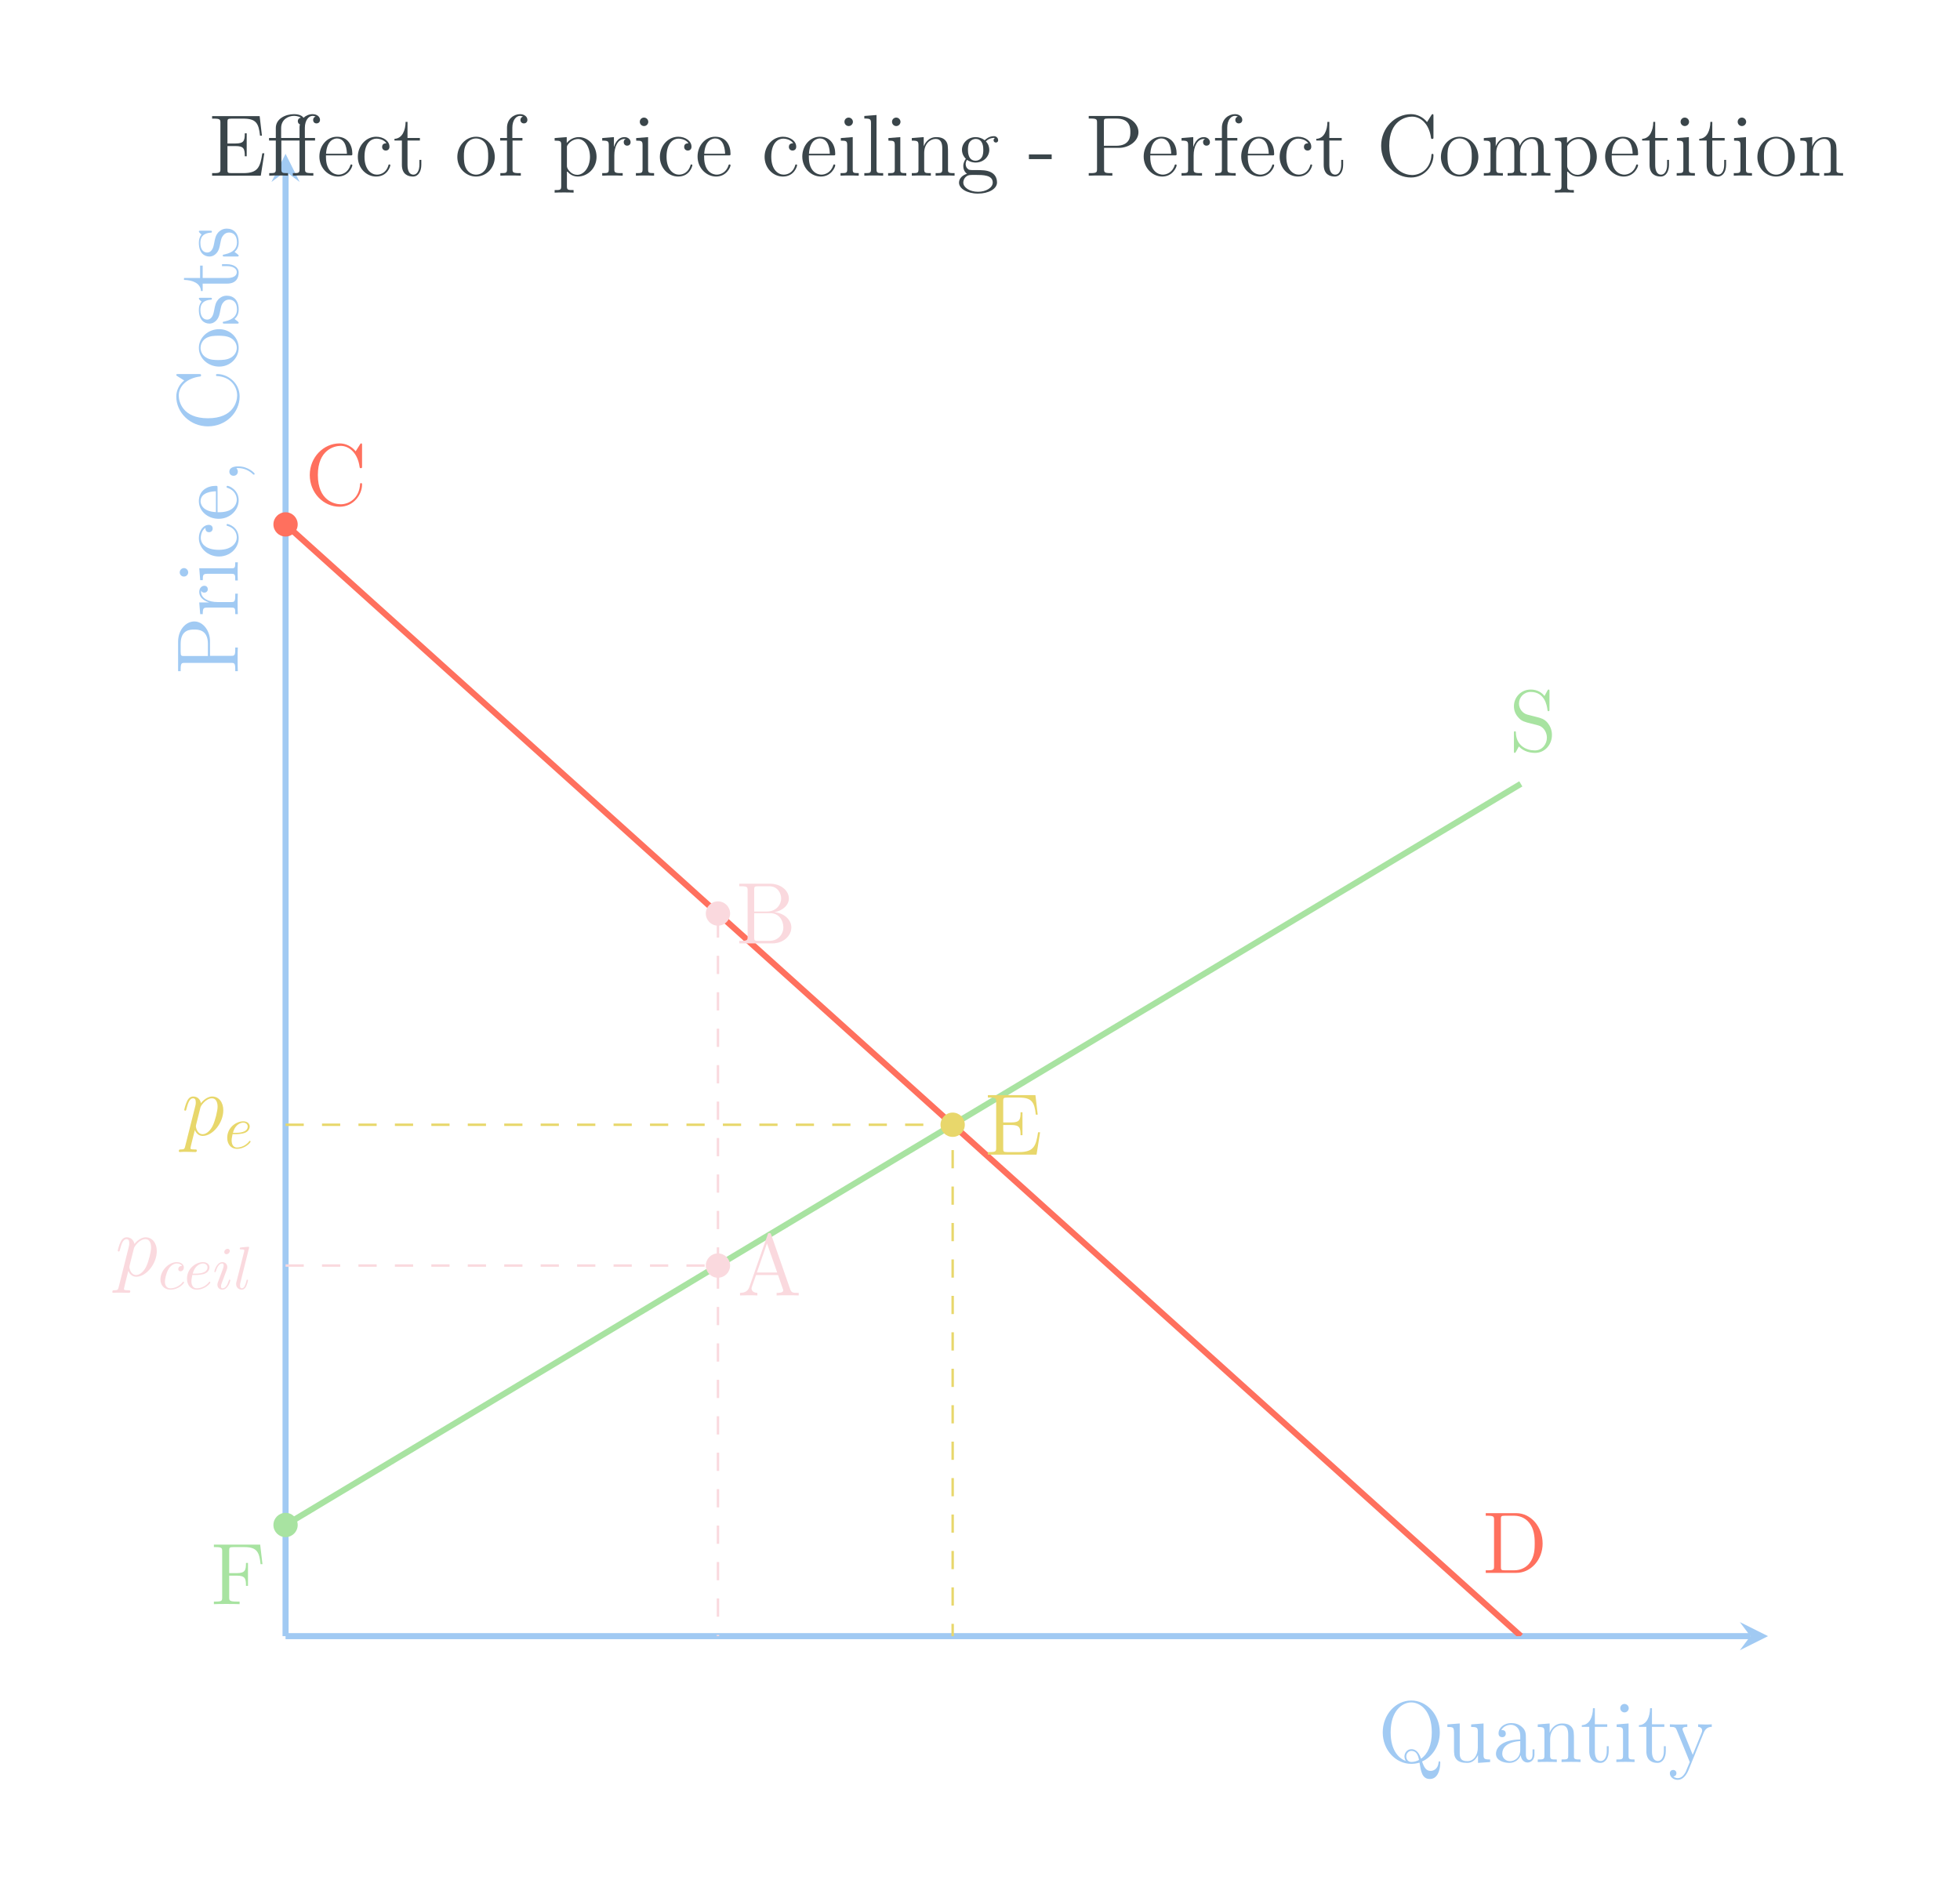 <?xml version="1.0" encoding="UTF-8"?>
<svg xmlns="http://www.w3.org/2000/svg" xmlns:xlink="http://www.w3.org/1999/xlink" width="321.5pt" height="310.7pt" viewBox="0 0 321.5 310.7" version="1.1">
<defs>
<g>
<symbol overflow="visible" id="glyph0-0">
<path style="stroke:none;" d=""/>
</symbol>
<symbol overflow="visible" id="glyph0-1">
<path style="stroke:none;" d="M 2.984 -5.984 C 2.25 -6.172 1.609 -6.891 1.609 -7.797 C 1.609 -8.812 2.406 -9.703 3.531 -9.703 C 5.875 -9.703 6.203 -7.391 6.281 -6.766 C 6.312 -6.594 6.312 -6.547 6.453 -6.547 C 6.609 -6.547 6.609 -6.609 6.609 -6.875 L 6.609 -9.766 C 6.609 -10.031 6.609 -10.094 6.469 -10.094 C 6.422 -10.094 6.375 -10.094 6.266 -9.906 L 5.797 -9.031 C 5.109 -9.922 4.156 -10.094 3.531 -10.094 C 1.938 -10.094 0.781 -8.828 0.781 -7.359 C 0.781 -6.672 1.016 -6.031 1.547 -5.469 C 2.047 -4.906 2.547 -4.781 3.578 -4.516 C 4.078 -4.406 4.859 -4.203 5.062 -4.109 C 5.734 -3.781 6.188 -3.016 6.188 -2.203 C 6.188 -1.141 5.422 -0.109 4.234 -0.109 C 3.578 -0.109 2.703 -0.266 2 -0.891 C 1.156 -1.641 1.109 -2.672 1.094 -3.141 C 1.078 -3.25 0.969 -3.25 0.938 -3.25 C 0.781 -3.25 0.781 -3.188 0.781 -2.922 L 0.781 -0.031 C 0.781 0.234 0.781 0.297 0.922 0.297 C 1 0.297 1.016 0.266 1.125 0.094 C 1.172 -0.016 1.484 -0.547 1.594 -0.766 C 2.109 -0.188 3.016 0.297 4.25 0.297 C 5.859 0.297 7.016 -1.062 7.016 -2.641 C 7.016 -3.516 6.688 -4.156 6.297 -4.641 C 5.766 -5.281 5.125 -5.438 4.562 -5.578 Z M 2.984 -5.984 "/>
</symbol>
<symbol overflow="visible" id="glyph0-2">
<path style="stroke:none;" d="M 8.188 -9.766 L 0.594 -9.766 L 0.594 -9.359 L 0.875 -9.359 C 1.906 -9.359 1.953 -9.203 1.953 -8.672 L 1.953 -1.094 C 1.953 -0.562 1.906 -0.422 0.875 -0.422 L 0.594 -0.422 L 0.594 0 C 0.938 -0.031 2.203 -0.031 2.641 -0.031 C 3.141 -0.031 4.406 -0.031 4.812 0 L 4.812 -0.422 L 4.391 -0.422 C 3.141 -0.422 3.109 -0.594 3.109 -1.109 L 3.109 -4.672 L 4.375 -4.672 C 5.719 -4.672 5.859 -4.203 5.859 -3 L 6.188 -3 L 6.188 -6.766 L 5.859 -6.766 C 5.859 -5.562 5.719 -5.094 4.375 -5.094 L 3.109 -5.094 L 3.109 -8.781 C 3.109 -9.25 3.141 -9.359 3.766 -9.359 L 5.562 -9.359 C 7.625 -9.359 8.047 -8.594 8.25 -6.562 L 8.562 -6.562 Z M 8.188 -9.766 "/>
</symbol>
<symbol overflow="visible" id="glyph0-3">
<path style="stroke:none;" d="M 0.609 -9.797 L 0.609 -9.375 L 0.891 -9.375 C 1.922 -9.375 1.969 -9.234 1.969 -8.703 L 1.969 -1.094 C 1.969 -0.562 1.922 -0.422 0.891 -0.422 L 0.609 -0.422 L 0.609 0 L 5.625 0 C 8.016 0 9.938 -2.156 9.938 -4.812 C 9.938 -7.578 8 -9.797 5.625 -9.797 Z M 3.766 -0.422 C 3.125 -0.422 3.094 -0.516 3.094 -0.984 L 3.094 -8.812 C 3.094 -9.281 3.125 -9.375 3.766 -9.375 L 5.266 -9.375 C 6.453 -9.375 7.406 -8.812 7.984 -7.859 C 8.641 -6.844 8.641 -5.391 8.641 -4.812 C 8.641 -4.016 8.625 -2.672 7.797 -1.609 C 7.328 -1 6.469 -0.422 5.266 -0.422 Z M 3.766 -0.422 "/>
</symbol>
<symbol overflow="visible" id="glyph0-4">
<path style="stroke:none;" d="M 9.359 -9.766 C 9.359 -10.031 9.359 -10.094 9.203 -10.094 C 9.125 -10.094 9.109 -10.062 9.016 -9.922 L 8.312 -8.797 C 7.672 -9.594 6.703 -10.094 5.672 -10.094 C 3.047 -10.094 0.781 -7.828 0.781 -4.906 C 0.781 -1.938 3.062 0.297 5.672 0.297 C 8.016 0.297 9.359 -1.75 9.359 -3.328 C 9.359 -3.484 9.359 -3.578 9.188 -3.578 C 9.047 -3.578 9.031 -3.5 9.031 -3.406 C 8.906 -1.125 7.25 -0.109 5.859 -0.109 C 4.844 -0.109 2.109 -0.719 2.109 -4.906 C 2.109 -9.047 4.812 -9.688 5.844 -9.688 C 7.344 -9.688 8.656 -8.406 8.953 -6.25 C 8.984 -6.078 8.984 -6.031 9.156 -6.031 C 9.359 -6.031 9.359 -6.078 9.359 -6.375 Z M 9.359 -9.766 "/>
</symbol>
<symbol overflow="visible" id="glyph0-5">
<path style="stroke:none;" d="M 9.156 -3.672 L 8.828 -3.672 C 8.484 -1.438 8.141 -0.422 5.719 -0.422 L 3.766 -0.422 C 3.141 -0.422 3.109 -0.516 3.109 -0.984 L 3.109 -4.859 L 4.422 -4.859 C 5.797 -4.859 5.953 -4.422 5.953 -3.188 L 6.266 -3.188 L 6.266 -6.953 L 5.953 -6.953 C 5.953 -5.719 5.797 -5.281 4.422 -5.281 L 3.109 -5.281 L 3.109 -8.781 C 3.109 -9.25 3.141 -9.359 3.766 -9.359 L 5.688 -9.359 C 7.781 -9.359 8.234 -8.641 8.453 -6.562 L 8.766 -6.562 L 8.391 -9.766 L 0.594 -9.766 L 0.594 -9.359 L 0.875 -9.359 C 1.906 -9.359 1.953 -9.203 1.953 -8.672 L 1.953 -1.094 C 1.953 -0.562 1.906 -0.422 0.875 -0.422 L 0.594 -0.422 L 0.594 0 L 8.578 0 Z M 9.156 -3.672 "/>
</symbol>
<symbol overflow="visible" id="glyph0-6">
<path style="stroke:none;" d="M 5.547 -9.984 C 5.5 -10.156 5.469 -10.234 5.266 -10.234 C 5.062 -10.234 5.031 -10.203 4.969 -9.969 L 1.969 -1.391 C 1.766 -0.797 1.359 -0.438 0.438 -0.422 L 0.438 0 C 1.312 -0.031 1.344 -0.031 1.828 -0.031 C 2.219 -0.031 2.906 -0.031 3.281 0 L 3.281 -0.422 C 2.688 -0.438 2.328 -0.734 2.328 -1.141 C 2.328 -1.219 2.328 -1.25 2.391 -1.438 L 3.062 -3.344 L 6.672 -3.344 L 7.453 -1.094 C 7.531 -0.922 7.531 -0.891 7.531 -0.844 C 7.531 -0.422 6.797 -0.422 6.438 -0.422 L 6.438 0 C 6.766 -0.031 7.906 -0.031 8.312 -0.031 C 8.703 -0.031 9.734 -0.031 10.062 0 L 10.062 -0.422 C 9.141 -0.422 8.875 -0.422 8.672 -1 Z M 4.859 -8.531 L 6.531 -3.766 L 3.203 -3.766 Z M 4.859 -8.531 "/>
</symbol>
<symbol overflow="visible" id="glyph0-7">
<path style="stroke:none;" d="M 0.609 -9.797 L 0.609 -9.375 L 0.906 -9.375 C 1.938 -9.375 1.984 -9.234 1.984 -8.703 L 1.984 -1.094 C 1.984 -0.562 1.938 -0.422 0.906 -0.422 L 0.609 -0.422 L 0.609 0 L 6.016 0 C 7.859 0 9.156 -1.25 9.156 -2.625 C 9.156 -3.781 8.109 -4.938 6.391 -5.125 C 7.766 -5.375 8.75 -6.297 8.75 -7.375 C 8.75 -8.609 7.5 -9.797 5.625 -9.797 Z M 3.062 -5.234 L 3.062 -8.812 C 3.062 -9.281 3.094 -9.375 3.734 -9.375 L 5.531 -9.375 C 6.969 -9.375 7.484 -8.141 7.484 -7.375 C 7.484 -6.422 6.734 -5.234 5.156 -5.234 Z M 3.734 -0.422 C 3.094 -0.422 3.062 -0.516 3.062 -0.984 L 3.062 -4.953 L 5.75 -4.953 C 7.125 -4.953 7.844 -3.75 7.844 -2.641 C 7.844 -1.484 6.969 -0.422 5.562 -0.422 Z M 3.734 -0.422 "/>
</symbol>
<symbol overflow="visible" id="glyph0-8">
<path style="stroke:none;" d="M 6.281 -5.766 L 7.922 -5.766 L 7.922 -6.188 L 6.25 -6.188 L 6.25 -7.859 C 6.25 -9.094 6.891 -9.812 7.516 -9.812 C 7.734 -9.812 7.938 -9.734 8.016 -9.703 C 7.953 -9.688 7.609 -9.547 7.609 -9.141 C 7.609 -8.812 7.828 -8.578 8.156 -8.578 C 8.5 -8.578 8.734 -8.812 8.734 -9.156 C 8.734 -9.672 8.234 -10.094 7.516 -10.094 C 6.938 -10.094 6.391 -9.844 6.031 -9.5 C 5.672 -10.031 4.859 -10.094 4.469 -10.094 C 3.094 -10.094 1.484 -9.359 1.484 -7.828 L 1.484 -6.188 L 0.375 -6.188 L 0.375 -5.766 L 1.484 -5.766 L 1.484 -1.062 C 1.484 -0.422 1.328 -0.422 0.406 -0.422 L 0.406 0 C 0.797 -0.031 1.5 -0.031 1.938 -0.031 C 2.359 -0.031 3.078 -0.031 3.484 0 L 3.484 -0.422 C 2.562 -0.422 2.391 -0.422 2.391 -1.062 L 2.391 -5.766 L 5.375 -5.766 L 5.375 -1.062 C 5.375 -0.422 5.219 -0.422 4.281 -0.422 L 4.281 0 C 4.688 -0.031 5.484 -0.031 5.906 -0.031 C 6.297 -0.031 7.312 -0.031 7.641 0 L 7.641 -0.422 L 7.359 -0.422 C 6.312 -0.422 6.281 -0.578 6.281 -1.094 Z M 2.359 -6.188 L 2.359 -7.797 C 2.359 -9.266 3.578 -9.812 4.453 -9.812 C 4.547 -9.812 5.172 -9.812 5.594 -9.516 C 5.203 -9.438 5.094 -9.172 5.094 -8.953 C 5.094 -8.703 5.219 -8.5 5.438 -8.422 C 5.375 -8.203 5.375 -8.016 5.375 -7.859 L 5.375 -6.188 Z M 2.359 -6.188 "/>
</symbol>
<symbol overflow="visible" id="glyph0-9">
<path style="stroke:none;" d="M 5.5 -3.328 C 5.812 -3.328 5.844 -3.328 5.844 -3.594 C 5.844 -5.047 5.062 -6.391 3.328 -6.391 C 1.688 -6.391 0.438 -4.922 0.438 -3.141 C 0.438 -1.25 1.891 0.141 3.484 0.141 C 5.188 0.141 5.844 -1.406 5.844 -1.703 C 5.844 -1.797 5.766 -1.844 5.688 -1.844 C 5.562 -1.844 5.531 -1.781 5.516 -1.703 C 5.141 -0.5 4.172 -0.172 3.578 -0.172 C 2.969 -0.172 1.516 -0.578 1.516 -3.062 L 1.516 -3.328 Z M 1.531 -3.594 C 1.656 -5.859 2.906 -6.109 3.312 -6.109 C 4.844 -6.109 4.938 -4.094 4.953 -3.594 Z M 1.531 -3.594 "/>
</symbol>
<symbol overflow="visible" id="glyph0-10">
<path style="stroke:none;" d="M 5.188 -5.312 C 5.016 -5.312 4.484 -5.312 4.484 -4.719 C 4.484 -4.375 4.734 -4.125 5.078 -4.125 C 5.406 -4.125 5.688 -4.328 5.688 -4.75 C 5.688 -5.703 4.672 -6.391 3.516 -6.391 C 1.844 -6.391 0.5 -4.906 0.5 -3.094 C 0.5 -1.266 1.875 0.141 3.5 0.141 C 5.391 0.141 5.828 -1.578 5.828 -1.703 C 5.828 -1.844 5.719 -1.844 5.688 -1.844 C 5.547 -1.844 5.531 -1.797 5.5 -1.625 C 5.172 -0.609 4.406 -0.172 3.625 -0.172 C 2.75 -0.172 1.594 -0.938 1.594 -3.109 C 1.594 -5.5 2.812 -6.078 3.531 -6.078 C 4.078 -6.078 4.859 -5.859 5.188 -5.312 Z M 5.188 -5.312 "/>
</symbol>
<symbol overflow="visible" id="glyph0-11">
<path style="stroke:none;" d="M 2.406 -5.766 L 4.438 -5.766 L 4.438 -6.188 L 2.406 -6.188 L 2.406 -8.828 L 2.094 -8.828 C 2.078 -7.469 1.562 -6.094 0.266 -6.047 L 0.266 -5.766 L 1.484 -5.766 L 1.484 -1.781 C 1.484 -0.188 2.531 0.141 3.297 0.141 C 4.203 0.141 4.672 -0.75 4.672 -1.781 L 4.672 -2.594 L 4.359 -2.594 L 4.359 -1.812 C 4.359 -0.781 3.938 -0.172 3.391 -0.172 C 2.406 -0.172 2.406 -1.5 2.406 -1.75 Z M 2.406 -5.766 "/>
</symbol>
<symbol overflow="visible" id="glyph0-12">
<path style="stroke:none;" d="M 6.578 -3.062 C 6.578 -4.922 5.172 -6.391 3.516 -6.391 C 1.797 -6.391 0.438 -4.875 0.438 -3.062 C 0.438 -1.234 1.859 0.141 3.5 0.141 C 5.188 0.141 6.578 -1.266 6.578 -3.062 Z M 3.516 -0.172 C 2.984 -0.172 2.344 -0.406 1.922 -1.109 C 1.531 -1.75 1.516 -2.594 1.516 -3.203 C 1.516 -3.75 1.516 -4.625 1.969 -5.266 C 2.359 -5.875 3 -6.109 3.5 -6.109 C 4.062 -6.109 4.656 -5.859 5.047 -5.297 C 5.5 -4.641 5.5 -3.734 5.5 -3.203 C 5.5 -2.703 5.5 -1.812 5.125 -1.141 C 4.719 -0.438 4.062 -0.172 3.516 -0.172 Z M 3.516 -0.172 "/>
</symbol>
<symbol overflow="visible" id="glyph0-13">
<path style="stroke:none;" d="M 2.469 -5.766 L 4.094 -5.766 L 4.094 -6.188 L 2.438 -6.188 L 2.438 -7.859 C 2.438 -9.156 3.094 -9.812 3.688 -9.812 C 3.797 -9.812 4.016 -9.781 4.188 -9.703 C 4.125 -9.688 3.766 -9.547 3.766 -9.141 C 3.766 -8.812 4 -8.578 4.328 -8.578 C 4.672 -8.578 4.906 -8.812 4.906 -9.156 C 4.906 -9.688 4.391 -10.094 3.703 -10.094 C 2.703 -10.094 1.562 -9.328 1.562 -7.859 L 1.562 -6.188 L 0.438 -6.188 L 0.438 -5.766 L 1.562 -5.766 L 1.562 -1.062 C 1.562 -0.422 1.406 -0.422 0.469 -0.422 L 0.469 0 C 0.875 -0.031 1.656 -0.031 2.094 -0.031 C 2.484 -0.031 3.5 -0.031 3.828 0 L 3.828 -0.422 L 3.547 -0.422 C 2.5 -0.422 2.469 -0.578 2.469 -1.094 Z M 2.469 -5.766 "/>
</symbol>
<symbol overflow="visible" id="glyph0-14">
<path style="stroke:none;" d="M 3.516 2.359 C 2.594 2.359 2.422 2.359 2.422 1.719 L 2.422 -0.781 C 2.688 -0.422 3.266 0.141 4.188 0.141 C 5.844 0.141 7.281 -1.25 7.281 -3.094 C 7.281 -4.922 5.938 -6.328 4.375 -6.328 C 3.109 -6.328 2.438 -5.422 2.391 -5.359 L 2.391 -6.328 L 0.406 -6.172 L 0.406 -5.75 C 1.406 -5.75 1.484 -5.656 1.484 -5.016 L 1.484 1.719 C 1.484 2.359 1.328 2.359 0.406 2.359 L 0.406 2.781 C 0.781 2.75 1.547 2.75 1.953 2.75 C 2.359 2.75 3.141 2.75 3.516 2.781 Z M 2.422 -4.578 C 2.422 -4.844 2.422 -4.859 2.578 -5.094 C 3.016 -5.734 3.719 -6.016 4.266 -6.016 C 5.328 -6.016 6.203 -4.703 6.203 -3.094 C 6.203 -1.391 5.219 -0.141 4.109 -0.141 C 3.672 -0.141 3.25 -0.328 2.969 -0.609 C 2.641 -0.938 2.422 -1.219 2.422 -1.625 Z M 2.422 -4.578 "/>
</symbol>
<symbol overflow="visible" id="glyph0-15">
<path style="stroke:none;" d="M 2.391 -3.344 C 2.391 -4.734 2.969 -6.031 4.078 -6.031 C 4.188 -6.031 4.219 -6.031 4.281 -6.031 C 4.156 -5.969 3.938 -5.875 3.938 -5.5 C 3.938 -5.078 4.266 -4.922 4.484 -4.922 C 4.781 -4.922 5.062 -5.109 5.062 -5.5 C 5.062 -5.922 4.672 -6.328 4.062 -6.328 C 2.844 -6.328 2.422 -5 2.344 -4.734 L 2.328 -4.734 L 2.328 -6.328 L 0.406 -6.172 L 0.406 -5.75 C 1.375 -5.75 1.484 -5.656 1.484 -4.953 L 1.484 -1.062 C 1.484 -0.422 1.328 -0.422 0.406 -0.422 L 0.406 0 C 0.797 -0.031 1.594 -0.031 2.016 -0.031 C 2.406 -0.031 3.422 -0.031 3.766 0 L 3.766 -0.422 L 3.469 -0.422 C 2.422 -0.422 2.391 -0.578 2.391 -1.094 Z M 2.391 -3.344 "/>
</symbol>
<symbol overflow="visible" id="glyph0-16">
<path style="stroke:none;" d="M 2.5 -8.828 C 2.5 -9.203 2.188 -9.531 1.797 -9.531 C 1.422 -9.531 1.109 -9.234 1.109 -8.844 C 1.109 -8.422 1.453 -8.141 1.797 -8.141 C 2.234 -8.141 2.5 -8.516 2.5 -8.828 Z M 0.516 -6.172 L 0.516 -5.75 C 1.438 -5.75 1.562 -5.672 1.562 -4.969 L 1.562 -1.062 C 1.562 -0.422 1.406 -0.422 0.469 -0.422 L 0.469 0 C 0.875 -0.031 1.562 -0.031 1.984 -0.031 C 2.141 -0.031 2.969 -0.031 3.453 0 L 3.453 -0.422 C 2.531 -0.422 2.469 -0.484 2.469 -1.047 L 2.469 -6.328 Z M 0.516 -6.172 "/>
</symbol>
<symbol overflow="visible" id="glyph0-17">
<path style="stroke:none;" d="M 2.469 -9.953 L 0.469 -9.797 L 0.469 -9.375 C 1.453 -9.375 1.562 -9.281 1.562 -8.578 L 1.562 -1.062 C 1.562 -0.422 1.406 -0.422 0.469 -0.422 L 0.469 0 C 0.875 -0.031 1.578 -0.031 2.016 -0.031 C 2.438 -0.031 3.156 -0.031 3.562 0 L 3.562 -0.422 C 2.641 -0.422 2.469 -0.422 2.469 -1.062 Z M 2.469 -9.953 "/>
</symbol>
<symbol overflow="visible" id="glyph0-18">
<path style="stroke:none;" d="M 6.391 -3.484 C 6.391 -4.812 6.391 -5.219 6.047 -5.688 C 5.641 -6.234 4.969 -6.328 4.469 -6.328 C 3.078 -6.328 2.531 -5.141 2.422 -4.844 L 2.406 -4.844 L 2.406 -6.328 L 0.453 -6.172 L 0.453 -5.75 C 1.438 -5.75 1.547 -5.656 1.547 -4.953 L 1.547 -1.062 C 1.547 -0.422 1.391 -0.422 0.453 -0.422 L 0.453 0 C 0.828 -0.031 1.609 -0.031 2.016 -0.031 C 2.422 -0.031 3.203 -0.031 3.578 0 L 3.578 -0.422 C 2.656 -0.422 2.484 -0.422 2.484 -1.062 L 2.484 -3.734 C 2.484 -5.234 3.469 -6.031 4.359 -6.031 C 5.25 -6.031 5.453 -5.312 5.453 -4.438 L 5.453 -1.062 C 5.453 -0.422 5.297 -0.422 4.359 -0.422 L 4.359 0 C 4.734 -0.031 5.516 -0.031 5.906 -0.031 C 6.328 -0.031 7.094 -0.031 7.469 0 L 7.469 -0.422 C 6.75 -0.422 6.391 -0.422 6.391 -0.844 Z M 6.391 -3.484 "/>
</symbol>
<symbol overflow="visible" id="glyph0-19">
<path style="stroke:none;" d="M 1.703 -2.594 C 2.375 -2.156 2.953 -2.156 3.109 -2.156 C 4.406 -2.156 5.359 -3.125 5.359 -4.234 C 5.359 -4.625 5.25 -5.156 4.797 -5.625 C 5.344 -6.203 6.031 -6.203 6.094 -6.203 C 6.156 -6.203 6.219 -6.203 6.281 -6.172 C 6.141 -6.109 6.062 -5.969 6.062 -5.812 C 6.062 -5.609 6.203 -5.438 6.438 -5.438 C 6.562 -5.438 6.812 -5.516 6.812 -5.828 C 6.812 -6.078 6.609 -6.484 6.109 -6.484 C 5.359 -6.484 4.812 -6.031 4.609 -5.812 C 4.172 -6.141 3.672 -6.328 3.125 -6.328 C 1.844 -6.328 0.875 -5.344 0.875 -4.25 C 0.875 -3.422 1.375 -2.891 1.516 -2.766 C 1.344 -2.547 1.094 -2.141 1.094 -1.578 C 1.094 -0.75 1.594 -0.391 1.703 -0.312 C 1.047 -0.125 0.391 0.391 0.391 1.141 C 0.391 2.125 1.734 2.938 3.5 2.938 C 5.203 2.938 6.625 2.188 6.625 1.109 C 6.625 0.75 6.531 -0.094 5.672 -0.547 C 4.938 -0.922 4.219 -0.922 2.984 -0.922 C 2.109 -0.922 2.016 -0.922 1.75 -1.188 C 1.609 -1.328 1.484 -1.609 1.484 -1.906 C 1.484 -2.156 1.562 -2.391 1.703 -2.594 Z M 3.125 -2.453 C 1.859 -2.453 1.859 -3.906 1.859 -4.234 C 1.859 -4.484 1.859 -5.078 2.109 -5.469 C 2.375 -5.875 2.812 -6.031 3.109 -6.031 C 4.375 -6.031 4.375 -4.578 4.375 -4.25 C 4.375 -3.984 4.375 -3.406 4.125 -3.016 C 3.859 -2.594 3.422 -2.453 3.125 -2.453 Z M 3.516 2.641 C 2.141 2.641 1.094 1.938 1.094 1.125 C 1.094 1 1.125 0.438 1.656 0.078 C 1.984 -0.125 2.109 -0.125 3.109 -0.125 C 4.297 -0.125 5.922 -0.125 5.922 1.125 C 5.922 1.969 4.828 2.641 3.516 2.641 Z M 3.516 2.641 "/>
</symbol>
<symbol overflow="visible" id="glyph0-20">
<path style="stroke:none;" d="M 3.891 -2.719 L 3.891 -3.484 L 0.156 -3.484 L 0.156 -2.719 Z M 3.891 -2.719 "/>
</symbol>
<symbol overflow="visible" id="glyph0-21">
<path style="stroke:none;" d="M 3.125 -4.562 L 5.547 -4.562 C 7.234 -4.562 8.766 -5.688 8.766 -7.141 C 8.766 -8.531 7.375 -9.797 5.438 -9.797 L 0.609 -9.797 L 0.609 -9.375 L 0.891 -9.375 C 1.922 -9.375 1.969 -9.234 1.969 -8.703 L 1.969 -1.094 C 1.969 -0.562 1.922 -0.422 0.891 -0.422 L 0.609 -0.422 L 0.609 0 C 0.953 -0.031 2.125 -0.031 2.531 -0.031 C 2.969 -0.031 4.141 -0.031 4.484 0 L 4.484 -0.422 L 4.203 -0.422 C 3.172 -0.422 3.125 -0.562 3.125 -1.094 Z M 3.094 -4.906 L 3.094 -8.812 C 3.094 -9.281 3.125 -9.375 3.766 -9.375 L 5.109 -9.375 C 7.438 -9.375 7.438 -7.766 7.438 -7.141 C 7.438 -6.547 7.438 -4.906 5.094 -4.906 Z M 3.094 -4.906 "/>
</symbol>
<symbol overflow="visible" id="glyph0-22">
<path style="stroke:none;" d="M 10.281 -3.484 C 10.281 -4.812 10.281 -5.219 9.953 -5.688 C 9.531 -6.234 8.859 -6.328 8.375 -6.328 C 7.188 -6.328 6.578 -5.469 6.359 -4.906 C 6.156 -6.016 5.375 -6.328 4.469 -6.328 C 3.078 -6.328 2.531 -5.141 2.422 -4.844 L 2.406 -4.844 L 2.406 -6.328 L 0.453 -6.172 L 0.453 -5.75 C 1.438 -5.75 1.547 -5.656 1.547 -4.953 L 1.547 -1.062 C 1.547 -0.422 1.391 -0.422 0.453 -0.422 L 0.453 0 C 0.828 -0.031 1.609 -0.031 2.016 -0.031 C 2.422 -0.031 3.203 -0.031 3.578 0 L 3.578 -0.422 C 2.656 -0.422 2.484 -0.422 2.484 -1.062 L 2.484 -3.734 C 2.484 -5.234 3.469 -6.031 4.359 -6.031 C 5.25 -6.031 5.453 -5.312 5.453 -4.438 L 5.453 -1.062 C 5.453 -0.422 5.297 -0.422 4.359 -0.422 L 4.359 0 C 4.734 -0.031 5.516 -0.031 5.906 -0.031 C 6.328 -0.031 7.094 -0.031 7.469 0 L 7.469 -0.422 C 6.562 -0.422 6.391 -0.422 6.391 -1.062 L 6.391 -3.734 C 6.391 -5.234 7.375 -6.031 8.266 -6.031 C 9.156 -6.031 9.359 -5.312 9.359 -4.438 L 9.359 -1.062 C 9.359 -0.422 9.188 -0.422 8.266 -0.422 L 8.266 0 C 8.641 -0.031 9.406 -0.031 9.812 -0.031 C 10.234 -0.031 11 -0.031 11.375 0 L 11.375 -0.422 C 10.656 -0.422 10.297 -0.422 10.281 -0.844 Z M 10.281 -3.484 "/>
</symbol>
<symbol overflow="visible" id="glyph0-23">
<path style="stroke:none;" d="M 7.234 -0.094 C 8.781 -0.766 10.141 -2.547 10.141 -4.859 C 10.141 -7.828 7.953 -10.094 5.469 -10.094 C 2.906 -10.094 0.781 -7.797 0.781 -4.859 C 0.781 -1.984 2.891 0.297 5.469 0.297 C 5.938 0.297 6.422 0.219 6.812 0.094 C 7.047 1.547 7.234 2.781 8.516 2.781 C 10.203 2.781 10.219 0.266 10.219 0.141 C 10.219 0 10.219 -0.125 10.062 -0.125 C 9.953 -0.125 9.953 -0.031 9.938 0.078 C 9.844 1.109 9.141 1.453 8.641 1.453 C 7.906 1.453 7.578 0.922 7.234 -0.094 Z M 4.578 -0.172 C 3.516 -0.547 2.078 -1.781 2.078 -4.875 C 2.078 -8.453 4.016 -9.781 5.453 -9.781 C 6.953 -9.781 8.828 -8.406 8.828 -4.875 C 8.828 -2.828 8.203 -1.344 7.062 -0.547 C 6.812 -1.266 6.406 -2.109 5.484 -2.109 C 4.766 -2.109 4.344 -1.484 4.344 -0.906 C 4.344 -0.516 4.547 -0.219 4.578 -0.172 Z M 6.734 -0.344 C 6.312 -0.109 5.859 -0.016 5.469 -0.016 C 4.844 -0.016 4.641 -0.578 4.641 -0.922 C 4.641 -1.328 4.938 -1.828 5.484 -1.828 C 6.297 -1.828 6.578 -1.141 6.734 -0.344 Z M 6.734 -0.344 "/>
</symbol>
<symbol overflow="visible" id="glyph0-24">
<path style="stroke:none;" d="M 4.359 -6.172 L 4.359 -5.75 C 5.328 -5.75 5.453 -5.656 5.453 -4.953 L 5.453 -2.375 C 5.453 -1.156 4.812 -0.141 3.734 -0.141 C 2.547 -0.141 2.484 -0.812 2.484 -1.578 L 2.484 -6.328 L 0.453 -6.172 L 0.453 -5.75 C 1.547 -5.75 1.547 -5.703 1.547 -4.438 L 1.547 -2.281 C 1.547 -1.391 1.547 -0.875 1.984 -0.406 C 2.328 -0.031 2.906 0.141 3.641 0.141 C 3.891 0.141 4.344 0.141 4.828 -0.266 C 5.25 -0.609 5.484 -1.141 5.484 -1.141 L 5.484 0.141 L 7.469 0 L 7.469 -0.422 C 6.5 -0.422 6.391 -0.516 6.391 -1.219 L 6.391 -6.328 Z M 4.359 -6.172 "/>
</symbol>
<symbol overflow="visible" id="glyph0-25">
<path style="stroke:none;" d="M 5.531 -3.828 C 5.531 -4.609 5.531 -5.172 4.906 -5.734 C 4.406 -6.203 3.766 -6.391 3.125 -6.391 C 1.953 -6.391 1.047 -5.625 1.047 -4.688 C 1.047 -4.281 1.312 -4.078 1.656 -4.078 C 2 -4.078 2.234 -4.312 2.234 -4.656 C 2.234 -5.25 1.719 -5.25 1.5 -5.25 C 1.844 -5.859 2.531 -6.109 3.094 -6.109 C 3.766 -6.109 4.609 -5.562 4.609 -4.281 L 4.609 -3.703 C 1.719 -3.656 0.625 -2.453 0.625 -1.344 C 0.625 -0.219 1.953 0.141 2.828 0.141 C 3.766 0.141 4.422 -0.438 4.688 -1.125 C 4.75 -0.438 5.188 0.078 5.812 0.078 C 6.109 0.078 6.938 -0.125 6.938 -1.281 L 6.938 -2.078 L 6.625 -2.078 L 6.625 -1.281 C 6.625 -0.453 6.281 -0.344 6.078 -0.344 C 5.531 -0.344 5.531 -1.109 5.531 -1.312 Z M 4.609 -2.016 C 4.609 -0.609 3.562 -0.141 2.938 -0.141 C 2.234 -0.141 1.656 -0.656 1.656 -1.344 C 1.656 -3.234 4.094 -3.406 4.609 -3.438 Z M 4.609 -2.016 "/>
</symbol>
<symbol overflow="visible" id="glyph0-26">
<path style="stroke:none;" d="M 5.812 -4.797 C 6.203 -5.75 6.875 -5.766 7.141 -5.766 L 7.141 -6.188 C 6.734 -6.156 6.531 -6.156 6.062 -6.156 C 5.734 -6.156 5.703 -6.156 4.906 -6.188 L 4.906 -5.766 C 5.438 -5.734 5.562 -5.406 5.562 -5.156 C 5.562 -5.016 5.531 -4.953 5.484 -4.812 L 4.016 -1.188 L 2.422 -5.094 C 2.344 -5.297 2.344 -5.375 2.344 -5.391 C 2.344 -5.766 2.844 -5.766 3.125 -5.766 L 3.125 -6.188 C 2.75 -6.156 2.047 -6.156 1.656 -6.156 C 1.109 -6.156 1.078 -6.156 0.266 -6.188 L 0.266 -5.766 C 1.094 -5.766 1.203 -5.688 1.391 -5.25 L 3.531 0 C 2.891 1.516 2.891 1.547 2.844 1.656 C 2.594 2.094 2.203 2.641 1.562 2.641 C 1.125 2.641 0.844 2.375 0.844 2.375 C 0.844 2.375 1.344 2.328 1.344 1.828 C 1.344 1.484 1.078 1.297 0.812 1.297 C 0.578 1.297 0.266 1.438 0.266 1.844 C 0.266 2.391 0.797 2.922 1.562 2.922 C 2.359 2.922 2.953 2.219 3.328 1.312 Z M 5.812 -4.797 "/>
</symbol>
<symbol overflow="visible" id="glyph1-0">
<path style="stroke:none;" d=""/>
</symbol>
<symbol overflow="visible" id="glyph1-1">
<path style="stroke:none;" d="M 0.609 1.828 C 0.516 2.25 0.453 2.359 -0.125 2.359 C -0.297 2.359 -0.438 2.359 -0.438 2.641 C -0.438 2.672 -0.438 2.781 -0.266 2.781 C -0.094 2.781 0.109 2.75 0.297 2.75 L 0.922 2.75 C 1.219 2.75 1.953 2.781 2.25 2.781 C 2.344 2.781 2.516 2.781 2.516 2.531 C 2.516 2.359 2.406 2.359 2.172 2.359 C 1.5 2.359 1.469 2.266 1.469 2.156 C 1.469 1.984 2.109 -0.484 2.188 -0.812 C 2.359 -0.422 2.734 0.141 3.484 0.141 C 5.109 0.141 6.859 -1.969 6.859 -4.078 C 6.859 -5.391 6.109 -6.328 5.031 -6.328 C 4.109 -6.328 3.344 -5.438 3.188 -5.234 C 3.062 -5.953 2.516 -6.328 1.938 -6.328 C 1.516 -6.328 1.188 -6.125 0.922 -5.578 C 0.656 -5.062 0.453 -4.188 0.453 -4.125 C 0.453 -4.078 0.516 -4 0.609 -4 C 0.734 -4 0.75 -4.016 0.828 -4.344 C 1.047 -5.188 1.312 -6.031 1.891 -6.031 C 2.219 -6.031 2.344 -5.812 2.344 -5.375 C 2.344 -5.031 2.297 -4.891 2.234 -4.641 Z M 3.094 -4.469 C 3.203 -4.875 3.594 -5.297 3.828 -5.5 C 3.984 -5.641 4.453 -6.031 5 -6.031 C 5.641 -6.031 5.922 -5.406 5.922 -4.656 C 5.922 -3.969 5.516 -2.359 5.156 -1.609 C 4.812 -0.828 4.141 -0.141 3.484 -0.141 C 2.516 -0.141 2.359 -1.375 2.359 -1.438 C 2.359 -1.484 2.375 -1.594 2.391 -1.656 Z M 3.094 -4.469 "/>
</symbol>
<symbol overflow="visible" id="glyph2-0">
<path style="stroke:none;" d=""/>
</symbol>
<symbol overflow="visible" id="glyph2-1">
<path style="stroke:none;" d="M 1.859 -2.297 C 2.156 -2.297 2.891 -2.328 3.391 -2.531 C 4.094 -2.828 4.141 -3.422 4.141 -3.562 C 4.141 -4 3.766 -4.406 3.078 -4.406 C 1.969 -4.406 0.453 -3.438 0.453 -1.688 C 0.453 -0.672 1.047 0.109 2.031 0.109 C 3.453 0.109 4.281 -0.953 4.281 -1.062 C 4.281 -1.125 4.234 -1.203 4.172 -1.203 C 4.109 -1.203 4.094 -1.172 4.031 -1.094 C 3.25 -0.109 2.156 -0.109 2.047 -0.109 C 1.266 -0.109 1.172 -0.953 1.172 -1.266 C 1.172 -1.391 1.188 -1.688 1.328 -2.297 Z M 1.391 -2.516 C 1.781 -4.031 2.812 -4.188 3.078 -4.188 C 3.531 -4.188 3.812 -3.891 3.812 -3.562 C 3.812 -2.516 2.219 -2.516 1.797 -2.516 Z M 1.391 -2.516 "/>
</symbol>
<symbol overflow="visible" id="glyph2-2">
<path style="stroke:none;" d="M 3.953 -3.781 C 3.781 -3.781 3.656 -3.781 3.516 -3.656 C 3.344 -3.5 3.328 -3.328 3.328 -3.266 C 3.328 -3.016 3.516 -2.906 3.703 -2.906 C 3.984 -2.906 4.25 -3.156 4.25 -3.547 C 4.25 -4.031 3.781 -4.406 3.078 -4.406 C 1.734 -4.406 0.406 -2.984 0.406 -1.578 C 0.406 -0.672 0.984 0.109 2.031 0.109 C 3.453 0.109 4.281 -0.953 4.281 -1.062 C 4.281 -1.125 4.234 -1.203 4.172 -1.203 C 4.109 -1.203 4.094 -1.172 4.031 -1.094 C 3.25 -0.109 2.156 -0.109 2.047 -0.109 C 1.422 -0.109 1.141 -0.594 1.141 -1.203 C 1.141 -1.609 1.344 -2.578 1.688 -3.188 C 2 -3.766 2.547 -4.188 3.094 -4.188 C 3.422 -4.188 3.812 -4.062 3.953 -3.781 Z M 3.953 -3.781 "/>
</symbol>
<symbol overflow="visible" id="glyph2-3">
<path style="stroke:none;" d="M 2.828 -6.234 C 2.828 -6.438 2.688 -6.594 2.469 -6.594 C 2.188 -6.594 1.922 -6.328 1.922 -6.062 C 1.922 -5.875 2.062 -5.703 2.297 -5.703 C 2.531 -5.703 2.828 -5.938 2.828 -6.234 Z M 2.078 -2.484 C 2.188 -2.766 2.188 -2.797 2.297 -3.062 C 2.375 -3.266 2.422 -3.406 2.422 -3.594 C 2.422 -4.031 2.109 -4.406 1.609 -4.406 C 0.672 -4.406 0.297 -2.953 0.297 -2.875 C 0.297 -2.766 0.391 -2.766 0.406 -2.766 C 0.516 -2.766 0.516 -2.797 0.562 -2.953 C 0.844 -3.891 1.234 -4.188 1.578 -4.188 C 1.656 -4.188 1.828 -4.188 1.828 -3.875 C 1.828 -3.656 1.75 -3.453 1.719 -3.344 C 1.641 -3.094 1.188 -1.938 1.031 -1.5 C 0.922 -1.25 0.797 -0.922 0.797 -0.703 C 0.797 -0.234 1.141 0.109 1.609 0.109 C 2.547 0.109 2.922 -1.328 2.922 -1.422 C 2.922 -1.531 2.828 -1.531 2.797 -1.531 C 2.703 -1.531 2.703 -1.5 2.656 -1.344 C 2.469 -0.719 2.141 -0.109 1.641 -0.109 C 1.469 -0.109 1.391 -0.203 1.391 -0.438 C 1.391 -0.688 1.453 -0.828 1.688 -1.438 Z M 2.078 -2.484 "/>
</symbol>
<symbol overflow="visible" id="glyph2-4">
<path style="stroke:none;" d="M 2.578 -6.812 C 2.578 -6.812 2.578 -6.922 2.438 -6.922 C 2.219 -6.922 1.484 -6.844 1.219 -6.812 C 1.141 -6.812 1.031 -6.797 1.031 -6.609 C 1.031 -6.5 1.141 -6.5 1.281 -6.5 C 1.766 -6.5 1.781 -6.406 1.781 -6.328 L 1.75 -6.125 L 0.484 -1.141 C 0.453 -1.031 0.438 -0.969 0.438 -0.812 C 0.438 -0.234 0.875 0.109 1.344 0.109 C 1.672 0.109 1.922 -0.094 2.094 -0.453 C 2.266 -0.828 2.391 -1.406 2.391 -1.422 C 2.391 -1.531 2.297 -1.531 2.266 -1.531 C 2.172 -1.531 2.156 -1.484 2.141 -1.344 C 1.969 -0.703 1.781 -0.109 1.375 -0.109 C 1.078 -0.109 1.078 -0.422 1.078 -0.562 C 1.078 -0.812 1.094 -0.859 1.141 -1.047 Z M 2.578 -6.812 "/>
</symbol>
<symbol overflow="visible" id="glyph3-0">
<path style="stroke:none;" d=""/>
</symbol>
<symbol overflow="visible" id="glyph3-1">
<path style="stroke:none;" d="M -4.562 -3.125 L -4.562 -5.547 C -4.562 -7.234 -5.688 -8.766 -7.141 -8.766 C -8.531 -8.766 -9.797 -7.375 -9.797 -5.438 L -9.797 -0.609 L -9.375 -0.609 L -9.375 -0.891 C -9.375 -1.922 -9.234 -1.969 -8.703 -1.969 L -1.094 -1.969 C -0.562 -1.969 -0.422 -1.922 -0.422 -0.891 L -0.422 -0.609 L 0 -0.609 C -0.031 -0.953 -0.031 -2.125 -0.031 -2.531 C -0.031 -2.969 -0.031 -4.141 0 -4.484 L -0.422 -4.484 L -0.422 -4.203 C -0.422 -3.172 -0.562 -3.125 -1.094 -3.125 Z M -4.906 -3.094 L -8.812 -3.094 C -9.281 -3.094 -9.375 -3.125 -9.375 -3.766 L -9.375 -5.109 C -9.375 -7.438 -7.766 -7.438 -7.141 -7.438 C -6.547 -7.438 -4.906 -7.438 -4.906 -5.094 Z M -4.906 -3.094 "/>
</symbol>
<symbol overflow="visible" id="glyph3-2">
<path style="stroke:none;" d="M -3.344 -2.391 C -4.734 -2.391 -6.031 -2.969 -6.031 -4.078 C -6.031 -4.188 -6.031 -4.219 -6.031 -4.281 C -5.969 -4.156 -5.875 -3.938 -5.5 -3.938 C -5.078 -3.938 -4.922 -4.266 -4.922 -4.484 C -4.922 -4.781 -5.109 -5.062 -5.5 -5.062 C -5.922 -5.062 -6.328 -4.672 -6.328 -4.062 C -6.328 -2.844 -5 -2.422 -4.734 -2.344 L -4.734 -2.328 L -6.328 -2.328 L -6.172 -0.406 L -5.75 -0.406 C -5.75 -1.375 -5.656 -1.484 -4.953 -1.484 L -1.062 -1.484 C -0.422 -1.484 -0.422 -1.328 -0.422 -0.406 L 0 -0.406 C -0.031 -0.797 -0.031 -1.594 -0.031 -2.016 C -0.031 -2.406 -0.031 -3.422 0 -3.766 L -0.422 -3.766 L -0.422 -3.469 C -0.422 -2.422 -0.578 -2.391 -1.094 -2.391 Z M -3.344 -2.391 "/>
</symbol>
<symbol overflow="visible" id="glyph3-3">
<path style="stroke:none;" d="M -8.828 -2.5 C -9.203 -2.5 -9.531 -2.188 -9.531 -1.797 C -9.531 -1.422 -9.234 -1.109 -8.844 -1.109 C -8.422 -1.109 -8.141 -1.453 -8.141 -1.797 C -8.141 -2.234 -8.516 -2.5 -8.828 -2.5 Z M -6.172 -0.516 L -5.75 -0.516 C -5.75 -1.438 -5.672 -1.562 -4.969 -1.562 L -1.062 -1.562 C -0.422 -1.562 -0.422 -1.406 -0.422 -0.469 L 0 -0.469 C -0.031 -0.875 -0.031 -1.562 -0.031 -1.984 C -0.031 -2.141 -0.031 -2.969 0 -3.453 L -0.422 -3.453 C -0.422 -2.531 -0.484 -2.469 -1.047 -2.469 L -6.328 -2.469 Z M -6.172 -0.516 "/>
</symbol>
<symbol overflow="visible" id="glyph3-4">
<path style="stroke:none;" d="M -5.312 -5.188 C -5.312 -5.016 -5.312 -4.484 -4.719 -4.484 C -4.375 -4.484 -4.125 -4.734 -4.125 -5.078 C -4.125 -5.406 -4.328 -5.688 -4.75 -5.688 C -5.703 -5.688 -6.391 -4.672 -6.391 -3.516 C -6.391 -1.844 -4.906 -0.5 -3.094 -0.5 C -1.266 -0.5 0.141 -1.875 0.141 -3.5 C 0.141 -5.391 -1.578 -5.828 -1.703 -5.828 C -1.844 -5.828 -1.844 -5.719 -1.844 -5.688 C -1.844 -5.547 -1.797 -5.531 -1.625 -5.5 C -0.609 -5.172 -0.172 -4.406 -0.172 -3.625 C -0.172 -2.75 -0.938 -1.594 -3.109 -1.594 C -5.5 -1.594 -6.078 -2.812 -6.078 -3.531 C -6.078 -4.078 -5.859 -4.859 -5.312 -5.188 Z M -5.312 -5.188 "/>
</symbol>
<symbol overflow="visible" id="glyph3-5">
<path style="stroke:none;" d="M -3.328 -5.5 C -3.328 -5.812 -3.328 -5.844 -3.594 -5.844 C -5.047 -5.844 -6.391 -5.062 -6.391 -3.328 C -6.391 -1.688 -4.922 -0.438 -3.141 -0.438 C -1.25 -0.438 0.141 -1.891 0.141 -3.484 C 0.141 -5.188 -1.406 -5.844 -1.703 -5.844 C -1.797 -5.844 -1.844 -5.766 -1.844 -5.688 C -1.844 -5.562 -1.781 -5.531 -1.703 -5.516 C -0.5 -5.141 -0.172 -4.172 -0.172 -3.578 C -0.172 -2.969 -0.578 -1.516 -3.062 -1.516 L -3.328 -1.516 Z M -3.594 -1.531 C -5.859 -1.656 -6.109 -2.906 -6.109 -3.312 C -6.109 -4.844 -4.094 -4.938 -3.594 -4.953 Z M -3.594 -1.531 "/>
</symbol>
<symbol overflow="visible" id="glyph3-6">
<path style="stroke:none;" d="M 0.062 -2.797 C -0.828 -2.797 -1.391 -2.5 -1.391 -1.938 C -1.391 -1.516 -1.078 -1.25 -0.703 -1.25 C -0.312 -1.25 0 -1.516 0 -1.953 C 0 -2.172 -0.094 -2.328 -0.172 -2.406 C -0.219 -2.453 -0.219 -2.469 -0.219 -2.484 C -0.219 -2.516 -0.016 -2.516 0.062 -2.516 C 0.969 -2.516 1.844 -2.141 2.5 -1.5 C 2.531 -1.453 2.562 -1.438 2.625 -1.438 C 2.703 -1.438 2.766 -1.5 2.766 -1.578 C 2.766 -1.703 1.703 -2.797 0.062 -2.797 Z M 0.062 -2.797 "/>
</symbol>
<symbol overflow="visible" id="glyph3-7">
<path style="stroke:none;" d="M -9.766 -9.359 C -10.031 -9.359 -10.094 -9.359 -10.094 -9.203 C -10.094 -9.125 -10.062 -9.109 -9.922 -9.016 L -8.797 -8.312 C -9.594 -7.672 -10.094 -6.703 -10.094 -5.672 C -10.094 -3.047 -7.828 -0.781 -4.906 -0.781 C -1.938 -0.781 0.297 -3.062 0.297 -5.672 C 0.297 -8.016 -1.75 -9.359 -3.328 -9.359 C -3.484 -9.359 -3.578 -9.359 -3.578 -9.188 C -3.578 -9.047 -3.5 -9.031 -3.406 -9.031 C -1.125 -8.906 -0.109 -7.25 -0.109 -5.859 C -0.109 -4.844 -0.719 -2.109 -4.906 -2.109 C -9.047 -2.109 -9.688 -4.812 -9.688 -5.844 C -9.688 -7.344 -8.406 -8.656 -6.25 -8.953 C -6.078 -8.984 -6.031 -8.984 -6.031 -9.156 C -6.031 -9.359 -6.078 -9.359 -6.375 -9.359 Z M -9.766 -9.359 "/>
</symbol>
<symbol overflow="visible" id="glyph3-8">
<path style="stroke:none;" d="M -3.062 -6.578 C -4.922 -6.578 -6.391 -5.172 -6.391 -3.516 C -6.391 -1.797 -4.875 -0.438 -3.062 -0.438 C -1.234 -0.438 0.141 -1.859 0.141 -3.5 C 0.141 -5.188 -1.266 -6.578 -3.062 -6.578 Z M -0.172 -3.516 C -0.172 -2.984 -0.406 -2.344 -1.109 -1.922 C -1.75 -1.531 -2.594 -1.516 -3.203 -1.516 C -3.75 -1.516 -4.625 -1.516 -5.266 -1.969 C -5.875 -2.359 -6.109 -3 -6.109 -3.5 C -6.109 -4.062 -5.859 -4.656 -5.297 -5.047 C -4.641 -5.5 -3.734 -5.5 -3.203 -5.5 C -2.703 -5.5 -1.812 -5.5 -1.141 -5.125 C -0.438 -4.719 -0.172 -4.062 -0.172 -3.516 Z M -0.172 -3.516 "/>
</symbol>
<symbol overflow="visible" id="glyph3-9">
<path style="stroke:none;" d="M -6.062 -4.703 C -6.328 -4.703 -6.391 -4.703 -6.391 -4.562 C -6.391 -4.453 -6.078 -4.172 -5.953 -4.078 C -6.312 -3.625 -6.391 -3.188 -6.391 -2.719 C -6.391 -0.984 -5.453 -0.469 -4.656 -0.469 C -4.5 -0.469 -4 -0.469 -3.5 -1.016 C -3.094 -1.484 -3 -1.969 -2.875 -2.625 C -2.719 -3.406 -2.672 -3.594 -2.375 -3.953 C -2.172 -4.219 -1.844 -4.406 -1.453 -4.406 C -0.828 -4.406 -0.141 -4.047 -0.141 -2.781 C -0.141 -1.844 -0.688 -1.141 -2.125 -0.828 C -2.375 -0.781 -2.391 -0.781 -2.406 -0.766 C -2.469 -0.734 -2.469 -0.672 -2.469 -0.625 C -2.469 -0.469 -2.391 -0.469 -2.141 -0.469 L -0.188 -0.469 C 0.078 -0.469 0.141 -0.469 0.141 -0.609 C 0.141 -0.688 0.125 -0.703 -0.172 -0.953 C -0.266 -1.016 -0.297 -1.016 -0.531 -1.234 C 0.141 -1.781 0.141 -2.547 0.141 -2.797 C 0.141 -4.297 -0.688 -5.047 -1.828 -5.047 C -2.594 -5.047 -3.062 -4.578 -3.188 -4.453 C -3.625 -3.938 -3.719 -3.547 -3.891 -2.594 C -3.969 -2.172 -4.172 -1.125 -5.031 -1.125 C -5.484 -1.125 -6.141 -1.422 -6.141 -2.719 C -6.141 -4.281 -4.812 -4.359 -4.359 -4.391 C -4.25 -4.406 -4.25 -4.5 -4.25 -4.547 C -4.25 -4.703 -4.312 -4.703 -4.578 -4.703 Z M -6.062 -4.703 "/>
</symbol>
<symbol overflow="visible" id="glyph3-10">
<path style="stroke:none;" d="M -5.766 -2.406 L -5.766 -4.438 L -6.188 -4.438 L -6.188 -2.406 L -8.828 -2.406 L -8.828 -2.094 C -7.469 -2.078 -6.094 -1.562 -6.047 -0.266 L -5.766 -0.266 L -5.766 -1.484 L -1.781 -1.484 C -0.188 -1.484 0.141 -2.531 0.141 -3.297 C 0.141 -4.203 -0.75 -4.672 -1.781 -4.672 L -2.594 -4.672 L -2.594 -4.359 L -1.812 -4.359 C -0.781 -4.359 -0.172 -3.938 -0.172 -3.391 C -0.172 -2.406 -1.5 -2.406 -1.75 -2.406 Z M -5.766 -2.406 "/>
</symbol>
</g>
<clipPath id="clip1">
  <path d="M 46.84 114 L 264 114 L 264 265 L 46.84 265 Z M 46.84 114 "/>
</clipPath>
<clipPath id="clip2">
  <path d="M 46.84 71 L 264 71 L 264 268.398 L 46.84 268.398 Z M 46.84 71 "/>
</clipPath>
</defs>
<g id="surface1">
<path style="fill:none;stroke-width:0.996;stroke-linecap:butt;stroke-linejoin:miter;stroke:rgb(62.999%,78.999%,95%);stroke-opacity:1;stroke-miterlimit:10;" d="M -0 0.002 L 240.281 0.002 " transform="matrix(1,0,0,-1,46.84,268.4)"/>
<path style=" stroke:none;fill-rule:nonzero;fill:rgb(62.999%,78.999%,95%);fill-opacity:1;" d="M 290.012 268.398 L 285.387 266.09 L 287.121 268.398 L 285.387 270.711 "/>
<path style="fill:none;stroke-width:0.996;stroke-linecap:butt;stroke-linejoin:miter;stroke:rgb(62.999%,78.999%,95%);stroke-opacity:1;stroke-miterlimit:10;" d="M -0 0.002 L -0 240.283 " transform="matrix(1,0,0,-1,46.84,268.4)"/>
<path style=" stroke:none;fill-rule:nonzero;fill:rgb(62.999%,78.999%,95%);fill-opacity:1;" d="M 46.84 25.23 L 44.527 29.852 L 46.84 28.117 L 49.152 29.852 "/>
<g clip-path="url(#clip1)" clip-rule="nonzero">
<path style="fill:none;stroke-width:0.996;stroke-linecap:butt;stroke-linejoin:miter;stroke:rgb(65.999%,89%,62.999%);stroke-opacity:1;stroke-miterlimit:10;" d="M -0 18.236 C -0 18.236 1.48 19.127 2.047 19.466 C 2.613 19.806 3.527 20.353 4.094 20.693 C 4.66 21.033 5.57 21.58 6.14 21.923 C 6.707 22.263 7.617 22.81 8.187 23.15 C 8.754 23.49 9.664 24.037 10.234 24.377 C 10.801 24.72 11.711 25.263 12.281 25.607 C 12.848 25.947 13.758 26.494 14.328 26.834 C 14.894 27.173 15.805 27.72 16.375 28.06 C 16.941 28.404 17.851 28.951 18.422 29.291 C 18.988 29.63 19.898 30.177 20.469 30.517 C 21.035 30.857 21.945 31.404 22.515 31.748 C 23.082 32.087 23.992 32.634 24.558 32.974 C 25.129 33.314 26.039 33.861 26.605 34.201 C 27.176 34.545 28.086 35.087 28.652 35.431 C 29.223 35.771 30.133 36.318 30.699 36.658 C 31.269 36.998 32.18 37.545 32.746 37.884 C 33.316 38.228 34.226 38.775 34.793 39.115 C 35.363 39.455 36.273 40.002 36.84 40.341 C 37.41 40.681 38.32 41.228 38.887 41.572 C 39.457 41.912 40.367 42.459 40.933 42.798 C 41.5 43.138 42.414 43.685 42.98 44.025 C 43.547 44.369 44.461 44.912 45.027 45.255 C 45.594 45.595 46.508 46.142 47.074 46.482 C 47.64 46.822 48.555 47.369 49.121 47.709 C 49.687 48.052 50.597 48.599 51.168 48.939 C 51.734 49.279 52.644 49.826 53.215 50.166 C 53.781 50.505 54.691 51.052 55.262 51.396 C 55.828 51.736 56.738 52.283 57.308 52.623 C 57.875 52.962 58.785 53.509 59.355 53.849 C 59.922 54.189 60.832 54.736 61.402 55.08 C 61.969 55.42 62.879 55.966 63.449 56.306 C 64.015 56.646 64.926 57.193 65.496 57.533 C 66.062 57.877 66.972 58.42 67.539 58.763 C 68.109 59.103 69.019 59.65 69.586 59.99 C 70.156 60.33 71.066 60.877 71.633 61.216 C 72.203 61.56 73.113 62.107 73.68 62.447 C 74.25 62.787 75.16 63.334 75.726 63.673 C 76.297 64.013 77.207 64.56 77.773 64.904 C 78.344 65.244 79.254 65.791 79.82 66.13 C 80.39 66.47 81.301 67.017 81.867 67.357 C 82.437 67.701 83.347 68.244 83.914 68.588 C 84.48 68.927 85.394 69.474 85.961 69.814 C 86.527 70.154 87.441 70.701 88.008 71.041 C 88.574 71.384 89.488 71.931 90.055 72.271 C 90.621 72.611 91.535 73.158 92.101 73.498 C 92.668 73.838 93.578 74.384 94.148 74.728 C 94.715 75.068 95.625 75.615 96.195 75.955 C 96.762 76.295 97.672 76.841 98.242 77.181 C 98.808 77.525 99.719 78.068 100.289 78.412 C 100.855 78.752 101.765 79.298 102.336 79.638 C 102.902 79.978 103.812 80.525 104.383 80.865 C 104.949 81.209 105.859 81.755 106.43 82.095 C 106.996 82.435 107.906 82.982 108.476 83.322 C 109.043 83.662 109.953 84.209 110.519 84.552 C 111.09 84.892 112 85.439 112.566 85.779 C 113.137 86.119 114.047 86.666 114.613 87.005 C 115.183 87.349 116.094 87.892 116.66 88.236 C 117.23 88.576 118.14 89.123 118.707 89.463 C 119.277 89.802 120.187 90.349 120.754 90.689 C 121.324 91.033 122.234 91.58 122.801 91.92 C 123.371 92.259 124.281 92.806 124.847 93.146 C 125.418 93.486 126.328 94.033 126.894 94.377 C 127.461 94.716 128.375 95.263 128.941 95.603 C 129.508 95.943 130.422 96.49 130.988 96.83 C 131.555 97.17 132.469 97.716 133.035 98.06 C 133.601 98.4 134.515 98.947 135.082 99.287 C 135.648 99.627 136.558 100.173 137.129 100.513 C 137.695 100.857 138.605 101.4 139.176 101.744 C 139.742 102.084 140.652 102.63 141.222 102.97 C 141.789 103.31 142.699 103.857 143.269 104.197 C 143.836 104.541 144.746 105.088 145.316 105.427 C 145.883 105.767 146.793 106.314 147.363 106.654 C 147.93 106.994 148.84 107.541 149.41 107.884 C 149.976 108.224 150.887 108.771 151.457 109.111 C 152.023 109.451 152.933 109.998 153.5 110.338 C 154.07 110.681 154.98 111.224 155.547 111.568 C 156.117 111.908 157.027 112.455 157.594 112.795 C 158.164 113.134 159.074 113.681 159.64 114.021 C 160.211 114.365 161.121 114.912 161.687 115.252 C 162.258 115.591 163.168 116.138 163.734 116.478 C 164.305 116.818 165.215 117.365 165.781 117.709 C 166.351 118.048 167.262 118.595 167.828 118.935 C 168.398 119.275 169.308 119.822 169.875 120.162 C 170.441 120.505 171.355 121.048 171.922 121.392 C 172.488 121.732 173.402 122.279 173.969 122.619 C 174.535 122.959 175.449 123.505 176.015 123.845 C 176.582 124.189 177.496 124.736 178.062 125.076 C 178.629 125.416 179.539 125.963 180.109 126.302 C 180.676 126.642 181.586 127.189 182.156 127.533 C 182.722 127.873 183.633 128.42 184.203 128.759 C 184.769 129.099 185.68 129.646 186.25 129.986 C 186.816 130.33 187.726 130.873 188.297 131.216 C 188.863 131.556 189.773 132.103 190.344 132.443 C 190.91 132.783 191.82 133.33 192.39 133.67 C 192.957 134.013 193.867 134.56 194.437 134.9 C 195.004 135.24 195.914 135.787 196.48 136.127 C 197.051 136.466 197.961 137.013 198.527 137.357 C 199.097 137.697 200.008 138.244 200.574 138.584 C 201.144 138.923 202.621 139.81 202.621 139.81 " transform="matrix(1,0,0,-1,46.84,268.4)"/>
</g>
<g style="fill:rgb(65.999%,89%,62.999%);fill-opacity:1;">
  <use xlink:href="#glyph0-1" x="247.55" y="123.21"/>
</g>
<path style=" stroke:none;fill-rule:nonzero;fill:rgb(65.999%,89%,62.999%);fill-opacity:1;" d="M 48.832 250.164 C 48.832 249.062 47.941 248.168 46.84 248.168 C 45.738 248.168 44.848 249.062 44.848 250.164 C 44.848 251.262 45.738 252.156 46.84 252.156 C 47.941 252.156 48.832 251.262 48.832 250.164 Z M 48.832 250.164 "/>
<g style="fill:rgb(65.999%,89%,62.999%);fill-opacity:1;">
  <use xlink:href="#glyph0-2" x="34.49" y="263.15"/>
</g>
<g clip-path="url(#clip2)" clip-rule="nonzero">
<path style="fill:none;stroke-width:0.996;stroke-linecap:butt;stroke-linejoin:miter;stroke:rgb(100%,43.999%,37%);stroke-opacity:1;stroke-miterlimit:10;" d="M -0 182.377 C -0 182.377 1.48 181.048 2.047 180.537 C 2.613 180.025 3.527 179.205 4.094 178.693 C 4.66 178.181 5.57 177.365 6.14 176.853 C 6.707 176.341 7.617 175.521 8.187 175.009 C 8.754 174.498 9.664 173.677 10.234 173.17 C 10.801 172.658 11.711 171.838 12.281 171.326 C 12.848 170.814 13.758 169.994 14.328 169.482 C 14.894 168.974 15.805 168.154 16.375 167.642 C 16.941 167.13 17.851 166.31 18.422 165.798 C 18.988 165.291 19.898 164.47 20.469 163.959 C 21.035 163.447 21.945 162.627 22.515 162.115 C 23.082 161.603 23.992 160.787 24.558 160.275 C 25.129 159.763 26.039 158.943 26.605 158.431 C 27.176 157.92 28.086 157.099 28.652 156.591 C 29.223 156.08 30.133 155.259 30.699 154.748 C 31.269 154.236 32.18 153.416 32.746 152.904 C 33.316 152.396 34.226 151.576 34.793 151.064 C 35.363 150.552 36.273 149.732 36.84 149.22 C 37.41 148.713 38.32 147.892 38.887 147.38 C 39.457 146.869 40.367 146.048 40.933 145.537 C 41.5 145.025 42.414 144.209 42.98 143.697 C 43.547 143.185 44.461 142.365 45.027 141.853 C 45.594 141.341 46.508 140.521 47.074 140.013 C 47.64 139.502 48.555 138.681 49.121 138.17 C 49.687 137.658 50.597 136.838 51.168 136.326 C 51.734 135.818 52.644 134.998 53.215 134.486 C 53.781 133.974 54.691 133.154 55.262 132.642 C 55.828 132.13 56.738 131.314 57.308 130.802 C 57.875 130.291 58.785 129.47 59.355 128.959 C 59.922 128.447 60.832 127.63 61.402 127.119 C 61.969 126.607 62.879 125.787 63.449 125.275 C 64.015 124.763 64.926 123.943 65.496 123.435 C 66.062 122.923 66.972 122.103 67.539 121.591 C 68.109 121.08 69.019 120.259 69.586 119.748 C 70.156 119.24 71.066 118.42 71.633 117.908 C 72.203 117.396 73.113 116.576 73.68 116.064 C 74.25 115.552 75.16 114.736 75.726 114.224 C 76.297 113.713 77.207 112.892 77.773 112.38 C 78.344 111.869 79.254 111.052 79.82 110.541 C 80.39 110.029 81.301 109.209 81.867 108.697 C 82.437 108.185 83.347 107.365 83.914 106.857 C 84.48 106.345 85.394 105.525 85.961 105.013 C 86.527 104.502 87.441 103.681 88.008 103.17 C 88.574 102.662 89.488 101.841 90.055 101.33 C 90.621 100.818 91.535 99.998 92.101 99.486 C 92.668 98.974 93.578 98.158 94.148 97.646 C 94.715 97.134 95.625 96.314 96.195 95.802 C 96.762 95.291 97.672 94.474 98.242 93.963 C 98.808 93.451 99.719 92.63 100.289 92.119 C 100.855 91.607 101.765 90.787 102.336 90.279 C 102.902 89.767 103.812 88.947 104.383 88.435 C 104.949 87.923 105.859 87.103 106.43 86.591 C 106.996 86.084 107.906 85.263 108.476 84.752 C 109.043 84.24 109.953 83.42 110.519 82.908 C 111.09 82.396 112 81.58 112.566 81.068 C 113.137 80.556 114.047 79.736 114.613 79.224 C 115.183 78.713 116.094 77.892 116.66 77.384 C 117.23 76.873 118.14 76.052 118.707 75.541 C 119.277 75.029 120.187 74.209 120.754 73.701 C 121.324 73.189 122.234 72.369 122.801 71.857 C 123.371 71.345 124.281 70.525 124.847 70.013 C 125.418 69.505 126.328 68.685 126.894 68.173 C 127.461 67.662 128.375 66.841 128.941 66.33 C 129.508 65.818 130.422 65.002 130.988 64.49 C 131.555 63.978 132.469 63.158 133.035 62.646 C 133.601 62.134 134.515 61.314 135.082 60.806 C 135.648 60.295 136.558 59.474 137.129 58.962 C 137.695 58.451 138.605 57.63 139.176 57.123 C 139.742 56.611 140.652 55.791 141.222 55.279 C 141.789 54.767 142.699 53.947 143.269 53.435 C 143.836 52.927 144.746 52.107 145.316 51.595 C 145.883 51.084 146.793 50.263 147.363 49.752 C 147.93 49.24 148.84 48.423 149.41 47.912 C 149.976 47.4 150.887 46.58 151.457 46.068 C 152.023 45.556 152.933 44.736 153.5 44.228 C 154.07 43.716 154.98 42.896 155.547 42.384 C 156.117 41.873 157.027 41.052 157.594 40.541 C 158.164 40.033 159.074 39.212 159.64 38.701 C 160.211 38.189 161.121 37.369 161.687 36.857 C 162.258 36.349 163.168 35.529 163.734 35.017 C 164.305 34.505 165.215 33.685 165.781 33.173 C 166.351 32.662 167.262 31.845 167.828 31.334 C 168.398 30.822 169.308 30.002 169.875 29.49 C 170.441 28.978 171.355 28.158 171.922 27.65 C 172.488 27.138 173.402 26.318 173.969 25.806 C 174.535 25.295 175.449 24.474 176.015 23.962 C 176.582 23.455 177.496 22.634 178.062 22.123 C 178.629 21.611 179.539 20.791 180.109 20.279 C 180.676 19.771 181.586 18.951 182.156 18.439 C 182.722 17.927 183.633 17.107 184.203 16.595 C 184.769 16.084 185.68 15.267 186.25 14.755 C 186.816 14.244 187.726 13.423 188.297 12.912 C 188.863 12.4 189.773 11.58 190.344 11.072 C 190.91 10.56 191.82 9.74 192.39 9.228 C 192.957 8.716 193.867 7.896 194.437 7.384 C 195.004 6.877 195.914 6.056 196.48 5.545 C 197.051 5.033 197.961 4.213 198.527 3.701 C 199.097 3.189 200.008 2.373 200.574 1.861 C 201.144 1.349 202.621 0.017 202.621 0.017 " transform="matrix(1,0,0,-1,46.84,268.4)"/>
</g>
<g style="fill:rgb(100%,43.999%,37%);fill-opacity:1;">
  <use xlink:href="#glyph0-3" x="243.1" y="258.02"/>
</g>
<path style=" stroke:none;fill-rule:nonzero;fill:rgb(100%,43.999%,37%);fill-opacity:1;" d="M 48.832 86.023 C 48.832 84.922 47.941 84.031 46.84 84.031 C 45.738 84.031 44.848 84.922 44.848 86.023 C 44.848 87.121 45.738 88.016 46.84 88.016 C 47.941 88.016 48.832 87.121 48.832 86.023 Z M 48.832 86.023 "/>
<g style="fill:rgb(100%,43.999%,37%);fill-opacity:1;">
  <use xlink:href="#glyph0-4" x="50.03" y="82.83"/>
</g>
<path style="fill:none;stroke-width:0.399;stroke-linecap:butt;stroke-linejoin:miter;stroke:rgb(90.999%,84%,42%);stroke-opacity:1;stroke-dasharray:2.989,2.989;stroke-miterlimit:10;" d="M -0 83.892 L 109.426 83.892 L 109.426 0.002 " transform="matrix(1,0,0,-1,46.84,268.4)"/>
<g style="fill:rgb(90.999%,84%,42%);fill-opacity:1;">
  <use xlink:href="#glyph1-1" x="29.77" y="186.2"/>
</g>
<g style="fill:rgb(90.999%,84%,42%);fill-opacity:1;">
  <use xlink:href="#glyph2-1" x="36.82" y="188.35"/>
</g>
<g style="fill:rgb(90.999%,84%,42%);fill-opacity:1;">
  <use xlink:href="#glyph0-5" x="161.45" y="189.41"/>
</g>
<path style=" stroke:none;fill-rule:nonzero;fill:rgb(90.999%,84%,42%);fill-opacity:1;" d="M 158.258 184.508 C 158.258 183.406 157.367 182.512 156.266 182.512 C 155.168 182.512 154.273 183.406 154.273 184.508 C 154.273 185.605 155.168 186.5 156.266 186.5 C 157.367 186.5 158.258 185.605 158.258 184.508 Z M 158.258 184.508 "/>
<path style="fill:none;stroke-width:0.399;stroke-linecap:butt;stroke-linejoin:miter;stroke:rgb(98%,84.999%,87%);stroke-opacity:1;stroke-dasharray:2.989,2.989;stroke-miterlimit:10;" d="M -0 60.795 L 70.926 60.795 L 70.926 0.002 " transform="matrix(1,0,0,-1,46.84,268.4)"/>
<g style="fill:rgb(98%,84.999%,87%);fill-opacity:1;">
  <use xlink:href="#glyph1-1" x="18.86" y="209.3"/>
</g>
<g style="fill:rgb(98%,84.999%,87%);fill-opacity:1;">
  <use xlink:href="#glyph2-2" x="25.91" y="211.45"/>
  <use xlink:href="#glyph2-1" x="30.222" y="211.45"/>
  <use xlink:href="#glyph2-3" x="34.861" y="211.45"/>
  <use xlink:href="#glyph2-4" x="38.293" y="211.45"/>
</g>
<g style="fill:rgb(98%,84.999%,87%);fill-opacity:1;">
  <use xlink:href="#glyph0-6" x="120.95" y="212.51"/>
</g>
<path style=" stroke:none;fill-rule:nonzero;fill:rgb(98%,84.999%,87%);fill-opacity:1;" d="M 119.758 207.605 C 119.758 206.508 118.867 205.613 117.766 205.613 C 116.664 205.613 115.773 206.508 115.773 207.605 C 115.773 208.707 116.664 209.602 117.766 209.602 C 118.867 209.602 119.758 208.707 119.758 207.605 Z M 119.758 207.605 "/>
<path style="fill:none;stroke-width:0.399;stroke-linecap:butt;stroke-linejoin:miter;stroke:rgb(98%,84.999%,87%);stroke-opacity:1;stroke-dasharray:2.989,2.989;stroke-miterlimit:10;" d="M 70.926 60.795 L 70.926 118.545 " transform="matrix(1,0,0,-1,46.84,268.4)"/>
<g style="fill:rgb(98%,84.999%,87%);fill-opacity:1;">
  <use xlink:href="#glyph0-7" x="120.65" y="154.76"/>
</g>
<path style=" stroke:none;fill-rule:nonzero;fill:rgb(98%,84.999%,87%);fill-opacity:1;" d="M 119.758 149.855 C 119.758 148.754 118.867 147.863 117.766 147.863 C 116.664 147.863 115.773 148.754 115.773 149.855 C 115.773 150.953 116.664 151.848 117.766 151.848 C 118.867 151.848 119.758 150.953 119.758 149.855 Z M 119.758 149.855 "/>
<g style="fill:rgb(23%,26.999%,28.999%);fill-opacity:1;">
  <use xlink:href="#glyph0-5" x="34.2" y="28.82"/>
  <use xlink:href="#glyph0-8" x="43.757" y="28.82"/>
  <use xlink:href="#glyph0-9" x="51.952" y="28.82"/>
  <use xlink:href="#glyph0-10" x="58.195" y="28.82"/>
  <use xlink:href="#glyph0-11" x="64.438" y="28.82"/>
</g>
<g style="fill:rgb(23%,26.999%,28.999%);fill-opacity:1;">
  <use xlink:href="#glyph0-12" x="74.578" y="28.82"/>
  <use xlink:href="#glyph0-13" x="81.602" y="28.82"/>
</g>
<g style="fill:rgb(23%,26.999%,28.999%);fill-opacity:1;">
  <use xlink:href="#glyph0-14" x="90.571" y="28.82"/>
  <use xlink:href="#glyph0-15" x="98.375" y="28.82"/>
  <use xlink:href="#glyph0-16" x="103.838" y="28.82"/>
  <use xlink:href="#glyph0-10" x="107.74" y="28.82"/>
  <use xlink:href="#glyph0-9" x="113.984" y="28.82"/>
</g>
<g style="fill:rgb(23%,26.999%,28.999%);fill-opacity:1;">
  <use xlink:href="#glyph0-10" x="124.918" y="28.82"/>
  <use xlink:href="#glyph0-9" x="131.162" y="28.82"/>
  <use xlink:href="#glyph0-16" x="137.405" y="28.82"/>
  <use xlink:href="#glyph0-17" x="141.307" y="28.82"/>
  <use xlink:href="#glyph0-16" x="145.209" y="28.82"/>
  <use xlink:href="#glyph0-18" x="149.111" y="28.82"/>
  <use xlink:href="#glyph0-19" x="156.916" y="28.82"/>
</g>
<g style="fill:rgb(23%,26.999%,28.999%);fill-opacity:1;">
  <use xlink:href="#glyph0-20" x="168.616" y="28.82"/>
</g>
<g style="fill:rgb(23%,26.999%,28.999%);fill-opacity:1;">
  <use xlink:href="#glyph0-21" x="177.976" y="28.82"/>
</g>
<g style="fill:rgb(23%,26.999%,28.999%);fill-opacity:1;">
  <use xlink:href="#glyph0-9" x="187.16" y="28.82"/>
  <use xlink:href="#glyph0-15" x="193.403" y="28.82"/>
  <use xlink:href="#glyph0-13" x="198.866" y="28.82"/>
  <use xlink:href="#glyph0-9" x="203.159" y="28.82"/>
  <use xlink:href="#glyph0-10" x="209.402" y="28.82"/>
  <use xlink:href="#glyph0-11" x="215.645" y="28.82"/>
</g>
<g style="fill:rgb(23%,26.999%,28.999%);fill-opacity:1;">
  <use xlink:href="#glyph0-4" x="225.771" y="28.82"/>
  <use xlink:href="#glyph0-12" x="235.916" y="28.82"/>
  <use xlink:href="#glyph0-22" x="242.94" y="28.82"/>
  <use xlink:href="#glyph0-14" x="254.646" y="28.82"/>
</g>
<g style="fill:rgb(23%,26.999%,28.999%);fill-opacity:1;">
  <use xlink:href="#glyph0-9" x="262.852" y="28.82"/>
  <use xlink:href="#glyph0-11" x="269.096" y="28.82"/>
  <use xlink:href="#glyph0-16" x="274.559" y="28.82"/>
  <use xlink:href="#glyph0-11" x="278.461" y="28.82"/>
  <use xlink:href="#glyph0-16" x="283.924" y="28.82"/>
  <use xlink:href="#glyph0-12" x="287.826" y="28.82"/>
  <use xlink:href="#glyph0-18" x="294.85" y="28.82"/>
</g>
<g style="fill:rgb(62.999%,78.999%,95%);fill-opacity:1;">
  <use xlink:href="#glyph0-23" x="226.03" y="289.05"/>
  <use xlink:href="#glyph0-24" x="236.956" y="289.05"/>
  <use xlink:href="#glyph0-25" x="244.76" y="289.05"/>
  <use xlink:href="#glyph0-18" x="251.784" y="289.05"/>
</g>
<g style="fill:rgb(62.999%,78.999%,95%);fill-opacity:1;">
  <use xlink:href="#glyph0-11" x="259.201" y="289.05"/>
  <use xlink:href="#glyph0-16" x="264.664" y="289.05"/>
  <use xlink:href="#glyph0-11" x="268.566" y="289.05"/>
</g>
<g style="fill:rgb(62.999%,78.999%,95%);fill-opacity:1;">
  <use xlink:href="#glyph0-26" x="273.642" y="289.05"/>
</g>
<g style="fill:rgb(62.999%,78.999%,95%);fill-opacity:1;">
  <use xlink:href="#glyph3-1" x="39.01" y="110.71"/>
  <use xlink:href="#glyph3-2" x="39.01" y="101.153"/>
  <use xlink:href="#glyph3-3" x="39.01" y="95.69"/>
  <use xlink:href="#glyph3-4" x="39.01" y="91.788"/>
  <use xlink:href="#glyph3-5" x="39.01" y="85.544"/>
  <use xlink:href="#glyph3-6" x="39.01" y="79.301"/>
</g>
<g style="fill:rgb(62.999%,78.999%,95%);fill-opacity:1;">
  <use xlink:href="#glyph3-7" x="39.01" y="70.722"/>
  <use xlink:href="#glyph3-8" x="39.01" y="60.576"/>
  <use xlink:href="#glyph3-9" x="39.01" y="53.553"/>
  <use xlink:href="#glyph3-10" x="39.01" y="48.012"/>
  <use xlink:href="#glyph3-9" x="39.01" y="42.549"/>
</g>
</g>
</svg>
